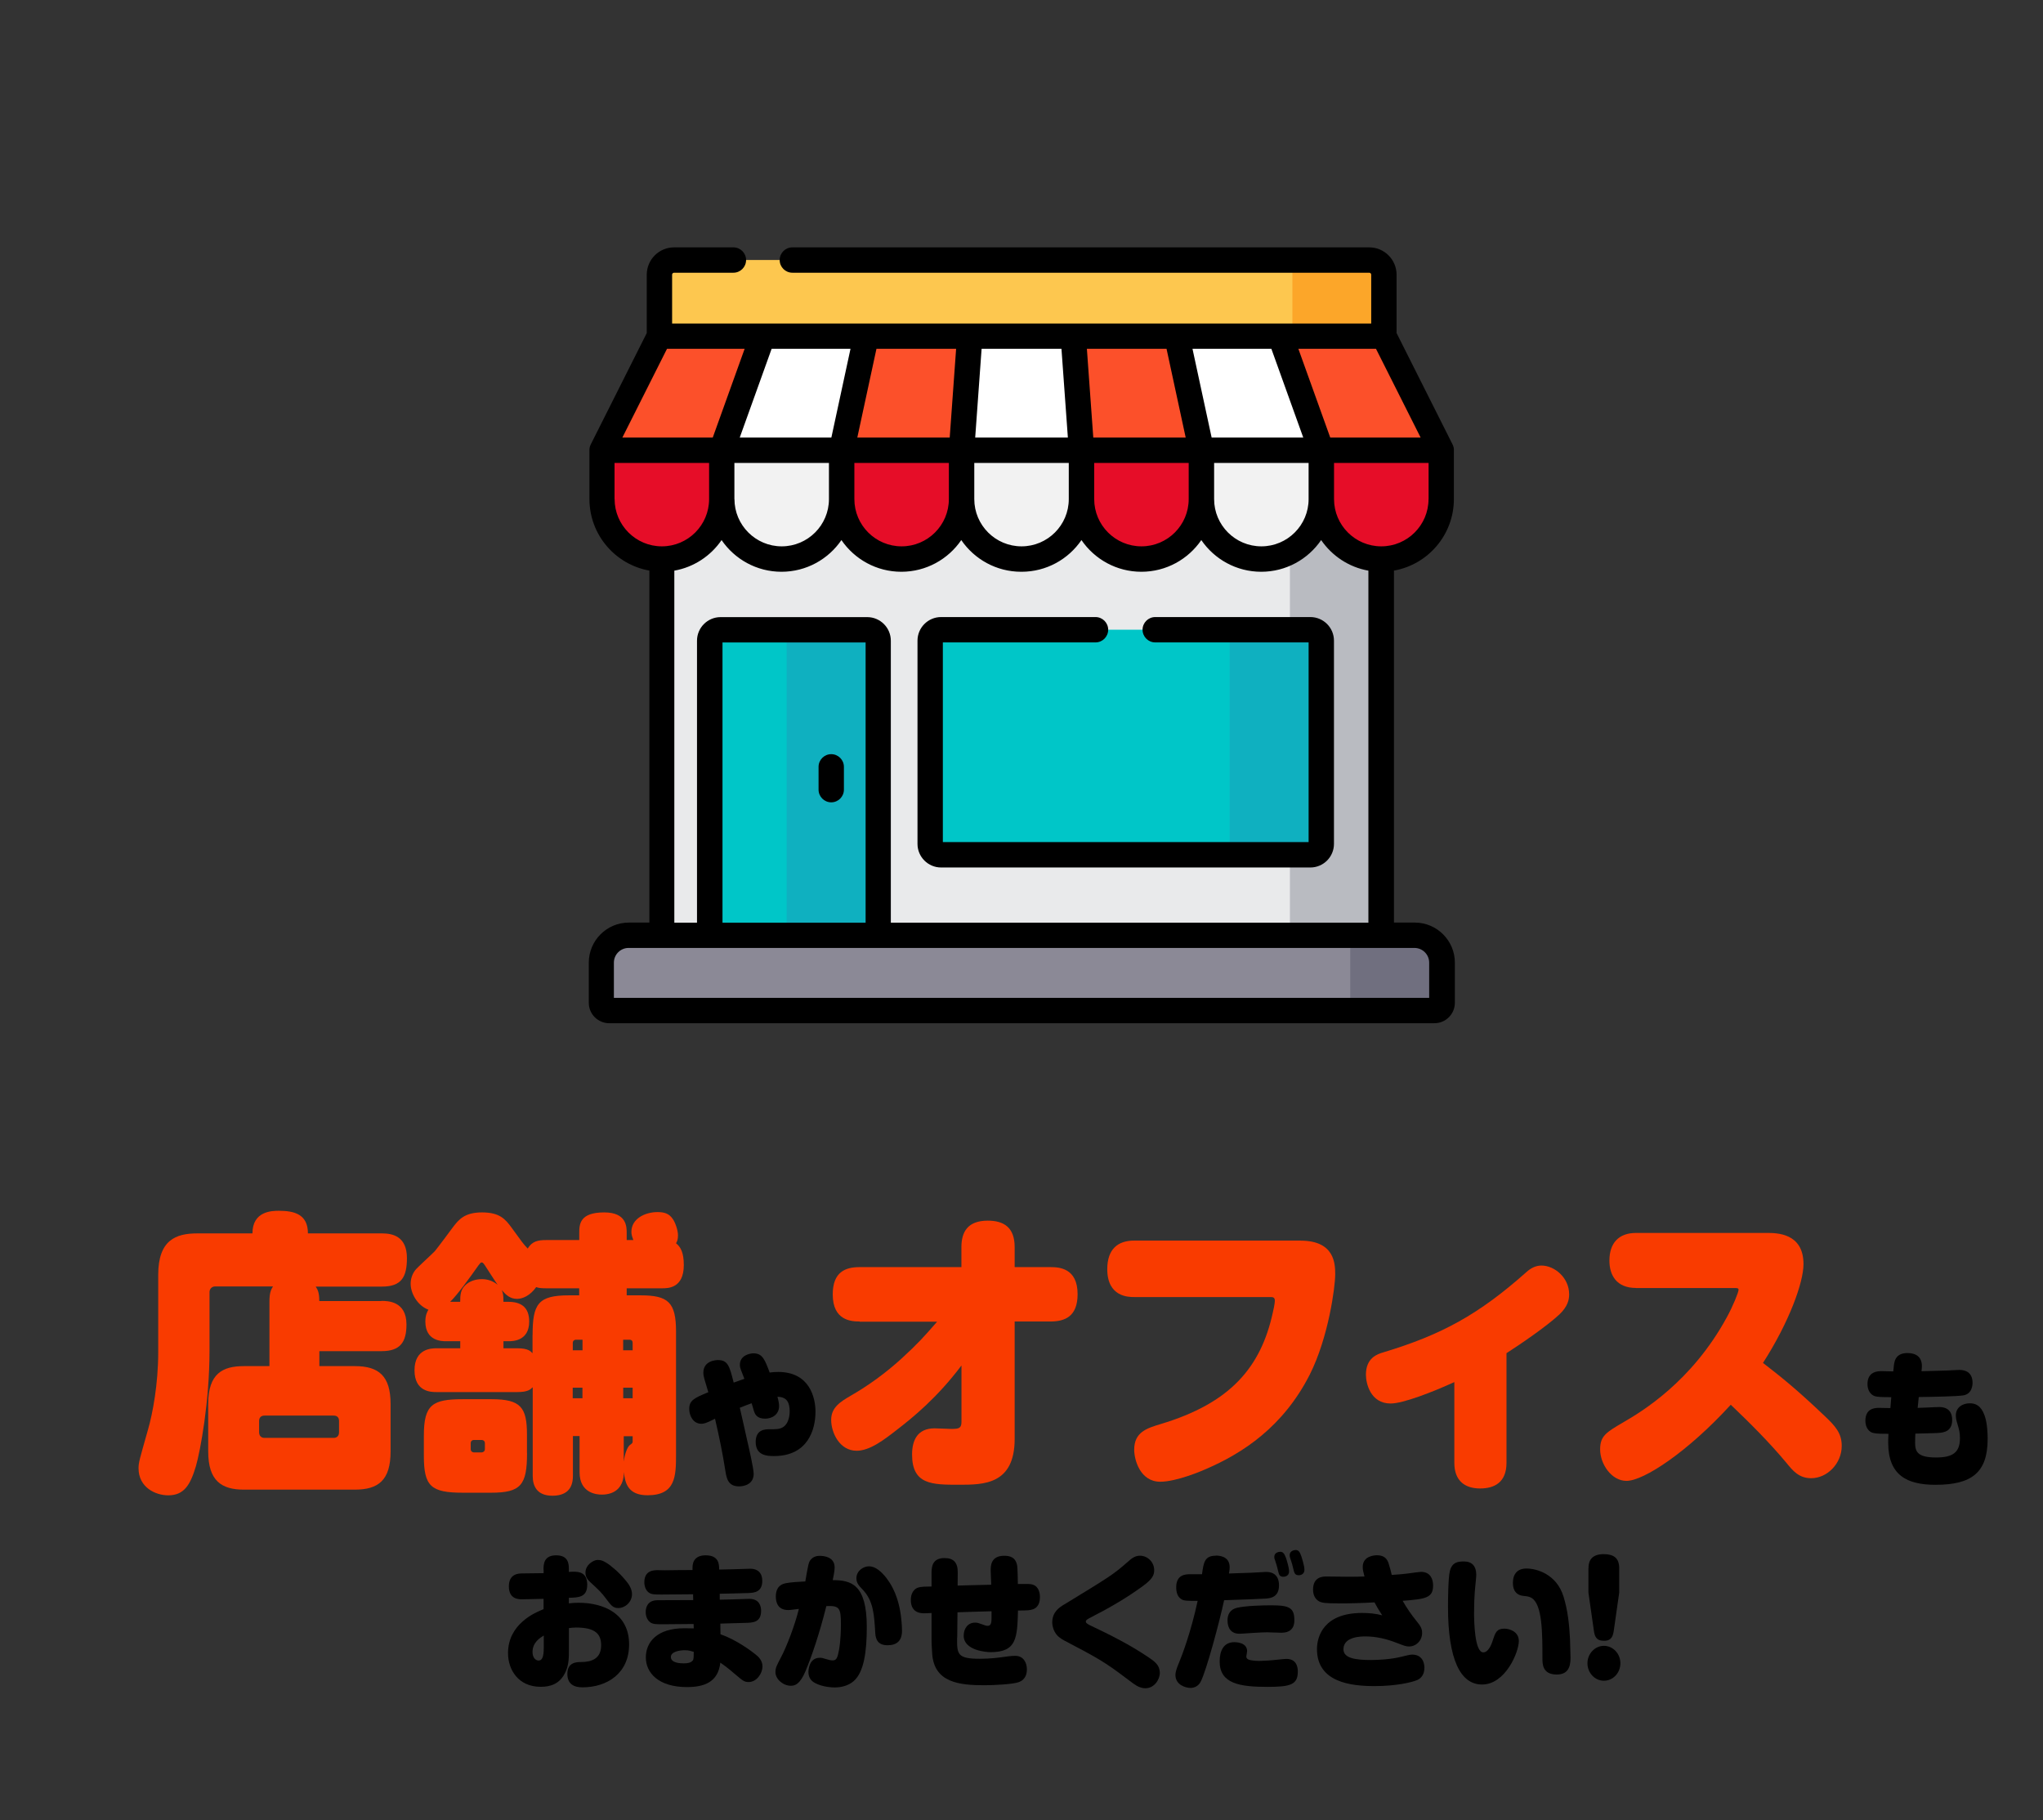 <?xml version="1.0" encoding="UTF-8"?>
<svg id="_レイヤー_2" data-name="レイヤー 2" xmlns="http://www.w3.org/2000/svg" width="312.63" height="278.53" viewBox="0 0 312.63 278.53">
  <rect x="0" y="0" width="312.63" height="278.53" fill="#333333" stroke="none"/>
  <defs>
    <style>
      .cls-1 {
        fill: #0fb0c0;
      }

      .cls-1, .cls-2, .cls-3, .cls-4, .cls-5, .cls-6, .cls-7, .cls-8, .cls-9, .cls-10, .cls-11, .cls-12, .cls-13, .cls-14, .cls-15 {
        stroke-width: 0px;
      }

      .cls-2 {
        fill: #f93b00;
      }

      .cls-3 {
        fill: #000;
      }

      .cls-4 {
        fill: #f2f2f2;
      }

      .cls-5 {
        fill: #e60d28;
      }

      .cls-6 {
        fill: #fca629;
      }

      .cls-7 {
        fill: #e9eaeb;
      }

      .cls-8 {
        fill: none;
      }

      .cls-9 {
        fill: #b9bbc1;
      }

      .cls-10 {
        fill: #00c6c8;
      }

      .cls-11 {
        fill: #fc502a;
      }

      .cls-12 {
        fill: #fdc74f;
      }

      .cls-13 {
        fill: #706f7f;
      }

      .cls-14 {
        fill: #fff;
      }

      .cls-15 {
        fill: #8b8996;
      }
    </style>
  </defs>
  <g id="_レイヤー_1-2" data-name="レイヤー 1">
    <g>
      <path class="cls-2" d="M58.38,199.06c.89,0,3.82,0,3.82,3.6,0,2.75-.98,4.09-3.82,4.09h-9.51v2.29h5.43c3.65,0,5.47,1.49,5.47,5.8v7.25c0,4.41-1.87,5.85-5.47,5.85h-16.97c-3.39,0-5.47-1.3-5.47-5.85v-7.25c0-4.68,2.21-5.8,5.47-5.8h3.9v-9.85c0-1.3.21-1.84.55-2.34h-8.91c-.42,0-.81.36-.81.86v9c0,7.79-1.4,15.25-2.08,17.64-.85,2.83-1.78,4.46-4.24,4.46-1.95,0-4.54-1.21-4.54-4.14,0-.9.17-1.39,1.44-5.89.72-2.47,1.57-7.02,1.57-11.83v-11.88c0-5.35,2.72-6.34,5.98-6.34h8.44c0-3.42,3.01-3.46,4.03-3.46,2.33,0,4.46.5,4.46,3.46h11.33c1.57,0,3.82.41,3.82,3.78,0,2.92-.85,4.36-3.82,4.36h-10.14c.34.5.55.99.55,2.21h9.51ZM51.88,217.42c0-.67-.47-.81-.81-.81h-10.61c-.47,0-.81.27-.81.81v1.75c0,.54.34.85.81.85h10.61c.34,0,.81-.18.81-.85v-1.75Z"/>
      <path class="cls-2" d="M81.5,212.29c-.34.32-.72.72-2.33.72h-12.39c-.76,0-3.35,0-3.35-3.33s2.63-3.37,3.35-3.37h3.65v-1.08h-2.16c-.64,0-3.18,0-3.18-3.02,0-.99.3-1.53.47-1.8-1.74-.67-2.72-2.56-2.72-3.96,0-.72.21-1.44.68-2.07.34-.45,2.55-2.43,3.01-2.92.42-.5,2.33-3.06,2.76-3.65.89-1.17,1.78-2.29,4.46-2.29s3.56.99,4.54,2.34c1.57,2.16,1.74,2.43,2.46,3.19.68-1.12,1.57-1.3,2.84-1.3h5.05v-1.08c0-1.35.08-3.15,3.82-3.15,3.44,0,3.44,2.2,3.44,3.15v1.08h1.02c-.25-.67-.3-.9-.3-1.26,0-2.03,2.12-3.02,3.99-3.02,1.06,0,1.78.23,2.33,1.04.34.45.81,1.67.81,2.52,0,.63-.13.94-.3,1.21.68.54,1.19,1.39,1.19,3.33,0,3.56-2.42,3.56-3.31,3.56h-5.43v1.08h2.12c4.2,0,5.43,1.03,5.43,5.53v18.76c0,3.38-.04,6.3-4.37,6.3-2.97,0-3.44-1.85-3.61-3.56,0,2.21-1.23,3.46-3.39,3.46-.72,0-3.39-.18-3.39-3.42v-5.54h-1.02v6.12c0,2.11-1.19,3.01-3.14,3.01-2.33,0-3.01-1.44-3.01-3.01v-13.59ZM80.65,222.33c0,4.91-.93,6.08-5.52,6.08h-4.29c-4.92,0-5.98-.99-5.98-5.67v-3.06c0-4.77,1.32-5.58,5.98-5.58h4.37c4.5,0,5.43,1.26,5.43,5.45v2.79ZM70.42,199.2c0-1.12.08-1.84.76-2.52s1.66-.95,2.55-.95,1.7.27,2.42.86c-.34-.45-1.65-2.52-1.95-2.97-.25-.36-.34-.45-.51-.45-.13,0-.21.13-.47.45-1.36,1.93-3.18,4.45-4.33,5.58h1.53ZM74.2,220.84c0-.41-.34-.5-.47-.5h-1.23c-.21,0-.47.13-.47.5v.9c0,.45.42.5.47.5h1.23c.08,0,.47-.09.47-.5v-.9ZM81.5,204.28c0-4.77.85-6.07,5.56-6.07h1.57v-1.08h-5.05c-.68,0-1.15-.04-1.53-.18-.93,1.31-2.08,1.8-2.93,1.8-1.02,0-1.7-.58-2.33-1.35.17.5.25.67.25,1.8h.76c1.91,0,3.18.81,3.18,3.01,0,3.02-2.55,3.02-3.18,3.02h-.76v1.08h2.12c1.66,0,2.04.45,2.33.76v-2.79ZM87.65,206.62h1.49v-1.62h-1.02c-.25,0-.47.18-.47.5v1.12ZM89.13,212.34h-1.49v1.62h1.49v-1.62ZM96.81,206.62v-1.12c0-.5-.38-.5-.47-.5h-.98v1.62h1.44ZM96.81,212.34h-1.44v1.62h1.44v-1.62ZM95.46,223.59c.13-1.04.51-2.16.93-2.48.38-.27.42-.31.42-.58v-.76h-1.36v3.83Z"/>
      <path class="cls-3" d="M119.08,209.93c4.83,0,5.71,3.96,5.71,6.08,0,2.83-1.22,6.79-6.34,6.79-1.01,0-2.81-.04-2.81-2.16,0-1.94,1.49-1.94,2.12-1.94,1.03,0,1.47,0,1.97-.27,1.11-.6,1.11-2.25,1.11-2.47,0-1.4-.46-2.21-1.87-2.23.21.8.25,1.11.25,1.43,0,1.25-1.03,1.92-2.14,1.92-1.26,0-1.53-.69-1.68-1.07-.04-.11-.34-1.18-.38-1.29-.57.2-1.09.4-1.81.69.17.76.95,4.14,1.09,4.83.25,1.09,1.03,4.43,1.03,5.28,0,1.56-1.39,1.92-2.25,1.92-1.66,0-1.89-1.25-2.06-2.25-.46-2.96-.95-5.26-1.6-8.09-.08.02-.13.04-.25.11-1.09.56-1.49.65-1.85.65-1.22,0-1.85-1.2-1.85-2.27,0-1.31.76-1.67,2.92-2.56-.08-.31-.5-1.69-.59-1.98-.12-.47-.17-.69-.17-1,0-1.89,2.02-1.94,2.23-1.94,1.53,0,1.78.94,2.41,3.45.27-.09,1.41-.49,1.64-.58-.08-.2-.44-1.11-.5-1.29-.13-.33-.19-.54-.19-.85,0-1.47,1.55-1.76,2.08-1.76,1.39,0,1.74.98,2.48,2.94.44-.07.84-.09,1.28-.09Z"/>
      <path class="cls-2" d="M131.55,202.21c-1.27,0-4.12-.13-4.12-4.14,0-3.46,1.95-4.18,4.12-4.18h15.57v-3.06c0-2.29.93-4.05,4.03-4.05,2.42,0,4.12.99,4.12,4.05v3.06h5.47c1.32,0,4.16.13,4.16,4.14,0,3.46-1.99,4.18-4.16,4.18h-5.47v17.96c0,7.02-4.79,7.02-8.49,7.02-4.16,0-7.21,0-7.21-4.63,0-2.21.85-4,3.44-4,.42,0,2.25.09,2.59.09,1.19,0,1.53-.13,1.53-1.12v-8.59c-3.69,4.91-7.43,7.96-9.89,9.85-1.91,1.49-4.12,3.2-6.15,3.2-2.63,0-3.9-2.79-3.9-4.72s1.44-2.79,2.97-3.69c2.76-1.58,5.39-3.51,7.77-5.67,2.55-2.34,3.48-3.38,5.47-5.67h-11.84Z"/>
      <path class="cls-2" d="M199.02,189.84c5.26,0,5.3,3.6,5.3,5.17,0,1.89-1.02,9.63-3.9,15.34-4.03,7.92-10.18,12.01-16,14.49-.38.18-4.37,1.89-6.87,1.89-3.1,0-3.99-3.38-3.99-4.9,0-2.7,1.95-3.29,4.03-3.92,10.69-3.2,15.36-8.68,17.19-17.1.3-1.26.3-1.71.3-1.8,0-.5-.3-.54-.68-.54h-20.84c-.85,0-4.12,0-4.12-4.27,0-3.02,1.57-4.37,4.12-4.37h25.46Z"/>
      <path class="cls-2" d="M222.56,211.48c-3.35,1.53-7.85,3.28-9.76,3.28-3.1,0-3.78-3.1-3.78-4.41,0-2.57,1.74-3.15,2.67-3.42,8.95-2.7,14.6-5.8,21.9-12.29.64-.58,1.4-.99,2.29-.99,1.99,0,4.24,1.84,4.24,4.41,0,.81-.21,1.84-1.48,3.06-2.04,1.89-5.94,4.54-8.11,5.94v16.78c0,3.01-1.87,3.92-4.03,3.92-2.29,0-3.95-1.12-3.95-3.92v-12.37Z"/>
      <path class="cls-2" d="M250.35,197.08c-3.01,0-4.07-1.98-4.07-4.19,0-2.65,1.4-4.23,4.07-4.23h20.03c1.49,0,5.6,0,5.6,4.77,0,2.83-2.21,8.91-6.2,15.12,2.67,2.07,4.92,3.82,9.42,8.1,1.61,1.53,2.63,2.61,2.63,4.59,0,2.74-2.25,4.95-4.67,4.95-1.87,0-2.8-1.12-3.82-2.38-2.63-3.15-5.52-6.03-8.49-8.86-6.62,7.24-13.32,11.65-15.96,11.65-2.29,0-4.03-2.57-4.03-4.82,0-2.07.93-2.61,3.61-4.18,2.63-1.53,10.4-6.12,15.79-16.06.89-1.62,1.78-3.78,1.78-4.18,0-.27-.21-.27-.68-.27h-15.02Z"/>
      <path class="cls-3" d="M293.47,215.43c1.05-.02,1.87-.09,2.58-.11.19,0,.52-.02.71-.02.48,0,1.97.07,1.97,1.98,0,1.78-1.32,1.92-2.06,1.98-.08,0-.55.04-.9.04-.42.02-2.29.07-2.67.07-.02.31-.04.78-.04,1.36,0,1.36.31,2.29,3.21,2.29,2.5,0,3.65-.73,3.65-2.94,0-.89-.1-1.25-.46-2.45-.15-.49-.17-.89-.17-1.03,0-1.31,1.11-1.87,2.12-1.87.86,0,1.72.29,2.29,1.89.42,1.2.46,2.81.46,3.56,0,5.15-2.44,7.02-7.98,7.02-4.39,0-7.24-1.47-7.24-6.46,0-.13,0-.67.04-1.34-.92,0-1.76,0-2.33-.13-.59-.13-1.2-.76-1.2-1.87,0-.85.29-1.78,1.58-1.94.27-.04.29-.04,2.25,0l.13-1.67c-1.64,0-2.02-.04-2.44-.13-.63-.16-1.2-.82-1.2-1.87,0-1.98,1.66-1.98,2.16-1.98.29,0,1.53.04,1.79.04l.06-.6c.08-.82.17-2.21,2.12-2.21,1.32,0,2.35.62,2.18,2.36l-.04.42c2.88-.07,3.21-.09,3.99-.11.27-.02,1.55-.09,1.83-.09.88,0,1.99.36,1.99,1.98,0,.31-.06,1.72-1.45,1.92-1.11.16-4.51.22-6.78.25l-.17,1.65Z"/>
      <path class="cls-3" d="M83.17,240.17c0-.76.02-2.18,1.93-2.18s1.95,1.34,1.95,2.16v.38c1.26-.09,2.81-.16,2.81,1.96,0,1.92-1.3,1.96-2.81,2v.85c.67-.07,1.03-.09,1.49-.09,3.82,0,7.73,1.65,7.73,6.37,0,4.41-3.34,6.57-7.14,6.57-1.3,0-2.31-.49-2.31-2.07,0-1.78,1.45-1.8,2.08-1.8,1.66,0,3.09-.53,3.09-2.56,0-1.67-.82-2.72-3.82-2.72-.5,0-.73.04-1.11.09v3.16c0,1.43-.02,2.45-.5,3.5-.86,1.94-2.39,2.32-3.82,2.32-3.42,0-5-2.61-5-5.15,0-4.5,4.2-6.24,5.44-6.73v-1.58c-.53.02-2.79.07-3.23.07-.59,0-2.08,0-2.08-1.98,0-1.87,1.39-1.98,2.02-1.98.5,0,2.81-.04,3.3-.04v-.54ZM83.21,250.26c-.57.36-1.72,1.05-1.72,2.52,0,.82.42,1.31.94,1.31s.78-.54.78-1.96v-1.87ZM93.48,239.63c1.39,1.05,2.46,2.41,2.71,2.78.1.18.52.78.52,1.51,0,1.25-1.07,2.14-2.1,2.14-.82,0-1.13-.45-1.83-1.38-.76-1.02-.99-1.23-2.48-2.61-.27-.27-.71-.67-.71-1.43,0-1.23,1.26-1.94,1.83-1.94.48,0,.88.02,2.06.91Z"/>
      <path class="cls-3" d="M106.04,243.95c-.76,0-4.09.04-4.77.04-.97,0-1.51,0-1.91-.25-.48-.29-.76-.94-.76-1.63,0-1.85,1.49-1.85,2.06-1.85.17,0,.94.02,1.09.02.67-.02,3.61-.04,4.22-.04v-.36c0-1.11.57-1.89,2.02-1.89,2.04,0,2.06,1.4,2.06,2.18.67-.02,3.55-.07,4.14-.11.08,0,.5-.02.65-.02,1.13,0,1.81.67,1.81,1.85,0,1.76-1.28,1.83-2.08,1.87-.69.04-3.8.09-4.43.11v.91c.63-.02,3.34-.07,3.91-.11.15,0,.46-.02.61-.02,1.58,0,1.81,1.18,1.81,1.83,0,1.78-1.26,1.83-2.46,1.85-1.89.04-2.08.07-3.78.11l.02,1.63c2.33.8,4.7,2.5,5.67,3.34.19.18.76.73.76,1.56,0,1.11-.9,2.41-2.12,2.41-.65,0-.9-.2-2-1.14-1.41-1.2-1.72-1.4-2.33-1.83-.34,3.03-2.52,3.74-5.12,3.74-4.33,0-6.28-2.16-6.28-4.54s1.76-4.46,5.88-4.46c.4,0,.86.02,1.45.02l-.02-.67c-1.28,0-3.36.04-4.66.04-.96,0-1.51,0-1.91-.25-.44-.29-.76-.87-.76-1.6s.27-1.83,1.83-1.83,3.93-.02,5.44-.02l-.02-.91ZM104.78,252.51c-.71,0-2.12.2-2.12,1.03,0,.94,1.43.98,1.97.98.36,0,1.28-.02,1.47-.62.04-.18.06-.38.06-1.14-.44-.13-.76-.25-1.38-.25Z"/>
      <path class="cls-3" d="M120.59,246.36c-1.51,0-1.87-1.11-1.87-2.05,0-1.71,1.09-1.96,1.53-2.05.76-.16,1.97-.22,2.98-.27.46-2.63.5-2.92.82-3.32.25-.31.69-.6,1.38-.6.74,0,2.29.2,2.29,1.78,0,.56-.17,1.29-.29,1.94,2.77,0,5.21.58,5.21,7.17,0,3.81-.44,6.93-2.02,8.29-.74.65-1.83.96-2.88.96-.34,0-1.83-.04-3.04-.69-.76-.4-.99-1.05-.99-1.69,0-.13.02-2.16,1.74-2.16.31,0,.38.02,1.03.22.25.09.65.18.94.18.57,0,.74-.36.97-1.6.25-1.4.29-3.05.29-3.9,0-2.52-.21-2.9-2.23-2.81-1.05,4.23-2.29,7.82-3.19,9.96-.86,2.03-1.62,2.23-2.25,2.23-1.16,0-2.35-1-2.35-2.09,0-.65.19-1,.88-2.32.78-1.47,2.04-4.66,2.71-7.35-.4.04-1.3.18-1.68.18ZM135.7,241.55c1.43,1.85,1.95,4.1,2.16,5.68.06.49.17,1.51.17,2.29,0,1.54-.78,2.23-2.22,2.23s-1.81-.87-1.87-1.83c-.17-2.85-.27-4.97-1.97-6.73-.52-.54-.92-.96-.92-1.69,0-1.14,1.07-1.83,1.93-1.83.99,0,1.91.82,2.73,1.87Z"/>
      <path class="cls-3" d="M146.46,250.59c-.02,2.54.02,3.23,3.49,3.23,1.66,0,2.92-.18,3.72-.29.23-.04,1.09-.16,1.68-.16,1.28,0,1.79,1.07,1.79,2.05,0,1.58-1.03,1.92-1.43,2.03-.9.27-3.57.42-5.06.42-3.84,0-7.68-.4-8-4.79-.1-1.54-.1-1.71-.1-2.14v-4.12c-.71.04-1.09.04-1.13.04-.42,0-2.04,0-2.04-2.03,0-1.43.86-1.83,1.09-1.89.52-.18,1.18-.16,2.08-.18v-2.12c0-1.09.25-2.23,1.99-2.23,1.41,0,2.04.71,2.02,2.25l-.02,1.96c1.74-.04,2.08-.07,5.14-.13,0-.36-.08-1.87-.08-2.16,0-.69,0-2.27,2.06-2.27.84,0,1.78.18,2,1.56.06.47.1,2.16.1,2.76,1.6-.02,1.76-.02,2.2.07.67.16,1.18.82,1.18,1.94,0,1.36-.73,1.76-1.11,1.87-.48.16-.76.16-2.25.18-.12,4.21-.19,6.37-4.22,6.37-.52,0-4.09-.22-4.09-2.52,0-1.09.63-2,1.74-2,.38,0,.55.07,1.28.33.19.07.4.16.65.16.59,0,.59-.67.59-1.34v-.89c-2.79.07-3.09.09-5.21.16l-.04,3.88Z"/>
      <path class="cls-3" d="M162.81,245.54c7.08-4.32,7.58-4.63,9.74-6.53.55-.49,1.09-.96,1.89-.96,1.15,0,2.18.96,2.18,2.21,0,.78-.27,1.38-1.85,2.52-2.48,1.8-5.12,3.32-7.83,4.7-.48.25-.78.4-.78.65,0,.18.13.31.67.58,3.02,1.43,6.03,2.94,8.84,4.83,1.05.71,1.81,1.25,1.81,2.45,0,1.02-.86,2.34-2.2,2.34-.65,0-1.24-.27-1.91-.76-3.51-2.65-4.54-3.41-8.71-5.59-1.87-.98-2.08-1.09-2.48-1.38-.92-.67-1.16-1.76-1.16-2.34,0-1.63,1.13-2.32,1.78-2.72Z"/>
      <path class="cls-3" d="M186.03,238.03c.46,0,2.14.04,2.14,1.8,0,.29-.02.38-.11.94,3.4-.11,4.03-.13,4.93-.2.19-.02.55-.04.74-.04.5,0,1.99.07,1.99,2.05,0,1.85-1.34,1.98-2.04,2.03-.31.02-3.76.18-6.36.25-.71,3.34-2.73,10.83-3.59,12.48-.34.65-.95.94-1.55.94-.73,0-2.31-.45-2.31-1.98,0-.31.06-.74.57-1.94.4-.94,1.81-4.63,2.83-9.4-1.6,0-2.08,0-2.48-.25-.63-.38-.8-1.11-.8-1.83,0-1.96,1.43-2,2.21-2h1.74c.23-1.74.38-2.83,2.08-2.83ZM193.97,258.12c-4.22,0-7.33-.47-7.33-3.88,0-1.63.59-2.96,2.25-2.96.27,0,1.95.04,1.95,1.38,0,.13-.12.71-.12.82,0,.33.27.42.36.47.27.11.94.2,1.64.2.5,0,1.95-.09,2.67-.18.65-.07,1.24-.13,1.45-.13,1.47,0,1.76,1.09,1.76,1.94,0,2-1.13,2.34-4.62,2.34ZM196.18,249.84c-.36,0-1.93-.07-2.27-.07-.42,0-1.01.02-2.12.09-1.66.11-1.85.13-2.12.13-1.22,0-1.83-.78-1.83-2.05,0-.94.42-1.67,1.45-1.92,1.34-.31,3.84-.38,5.27-.38,2.83,0,3.51.42,3.51,2.32,0,1.29-.78,1.87-1.89,1.87ZM195.06,238.61c-.06-.16-.06-.29-.06-.4,0-.67.73-.76.9-.76.4,0,.63.2.92,1.02.04.16.44,1.34.44,1.98,0,.82-.82.82-.88.82-.5,0-.65-.29-.73-.62-.04-.16-.23-.91-.27-1.07-.04-.16-.27-.85-.31-.98ZM197.41,238.36c-.04-.16-.06-.29-.06-.4,0-.67.73-.78.92-.78.4,0,.63.22.9,1.05.04.16.44,1.34.44,1.96,0,.85-.82.85-.88.85-.5,0-.63-.29-.73-.62-.04-.18-.23-.91-.27-1.07-.04-.16-.27-.85-.31-.98Z"/>
      <path class="cls-3" d="M204.64,245.34c-1.81,0-2.37-.07-2.83-.33-.63-.38-.88-1.05-.88-1.78,0-2,1.57-2,2.06-2,.55,0,2.94.04,3.44.04,1.22,0,1.76-.02,2.37-.04-.17-.65-.27-1.02-.27-1.45,0-1.74,1.87-1.8,2.2-1.8,1.13,0,1.53.6,1.74,1.18.17.51.42,1.43.5,1.83,1.26-.09,1.87-.13,2.46-.22.8-.11,1.85-.25,2.02-.25,1.49,0,1.85,1.2,1.85,2.07,0,1.92-1.13,2.09-4.66,2.36.63,1.11,1.34,2.14,2.14,3.12.61.74.84,1.16.84,1.8,0,1.11-.86,2.07-2.02,2.07-.44,0-.78-.13-1.89-.56-1.53-.6-3.13-.98-4.77-.98-.59,0-3.36,0-3.36,1.96,0,1.38,1.85,1.65,4.2,1.65,1.07,0,2.96-.09,4.54-.47.67-.16,1.41-.36,1.76-.36,1.89,0,1.89,1.8,1.89,2.03,0,.94-.44,1.56-1.07,1.85-.86.38-3.3.94-6.57.94-3.61,0-8.8-.58-8.8-5.66,0-1.96,1.05-5.53,6.89-5.53,1.05,0,2.08.09,3.09.36-.53-.82-.82-1.29-1.18-1.98-1.89.11-3.78.16-5.69.16Z"/>
      <path class="cls-3" d="M225.91,240.92c0,.42-.21,2.27-.23,2.63-.06.71-.11,1.96-.11,3.21,0,1.34.08,6.08,1.41,6.08.74,0,1.22-1.07,1.47-1.89.36-1.09.57-1.74,1.74-1.74.84,0,2.23.47,2.23,1.89,0,1.72-2.06,6.66-5.63,6.66-3.32,0-5.21-3.85-5.21-11.9,0-.76.02-4.46.29-5.48.36-1.38,1.28-1.45,2.18-1.45,1.22,0,1.85.76,1.85,1.98ZM236.03,253.73c0-3.79,0-8.22-1.66-9.22-.36-.2-.61-.25-1.26-.31-.88-.09-1.6-.62-1.6-1.98,0-1.43.74-2.21,2.08-2.21,1.53,0,4.6.83,5.67,4.3.65,2.09.88,4.3.99,6.48.02.4.08,2.52.08,2.92,0,1.54-.52,2.52-2.12,2.52-2.18,0-2.18-1.63-2.18-2.5Z"/>
      <path class="cls-3" d="M247.96,254.51c0,1.47-1.13,2.67-2.52,2.67s-2.52-1.2-2.52-2.67,1.15-2.67,2.52-2.67,2.52,1.18,2.52,2.67ZM243.08,239.97c0-.58.04-2.16,2.31-2.16,1.53,0,2.39.58,2.39,2.16v3.72l-.82,5.75c-.11.76-.27,1.63-1.49,1.63s-1.45-.67-1.58-1.63l-.82-5.75v-3.72Z"/>
    </g>
    <g>
      <rect class="cls-7" x="101.27" y="57.49" width="110.09" height="94.23"/>
      <rect class="cls-9" x="197.39" y="57.49" width="13.98" height="94.23"/>
      <path class="cls-12" d="M211.75,57.49h-110.86v-15.47c0-1.24,1-2.24,2.24-2.24h106.39c1.24,0,2.24,1,2.24,2.24v15.47h0Z"/>
      <path class="cls-6" d="M209.51,39.79h-11.74v11.64h13.98v-9.41c0-1.24-1-2.24-2.24-2.24Z"/>
      <path class="cls-5" d="M101.27,85.54h0c-5.07,0-9.17-4.11-9.17-9.17v-7.47h18.35v7.47c0,5.07-4.11,9.17-9.17,9.17Z"/>
      <path class="cls-4" d="M119.62,85.54h0c-5.07,0-9.17-4.11-9.17-9.17v-7.47h18.35v7.47c0,5.07-4.11,9.17-9.17,9.17Z"/>
      <path class="cls-5" d="M137.97,85.54h0c-5.07,0-9.17-4.11-9.17-9.17v-7.47h18.35v7.47c0,5.07-4.11,9.17-9.17,9.17Z"/>
      <path class="cls-4" d="M156.32,85.54h0c-5.07,0-9.17-4.11-9.17-9.17v-7.47h18.35v7.47c0,5.07-4.11,9.17-9.17,9.17Z"/>
      <path class="cls-5" d="M174.66,85.54h0c-5.07,0-9.17-4.11-9.17-9.17v-7.47h18.35v7.47c0,5.07-4.11,9.17-9.17,9.17Z"/>
      <path class="cls-4" d="M193.01,85.54h0c-5.07,0-9.17-4.11-9.17-9.17v-7.47h18.35v7.47c0,5.07-4.11,9.17-9.17,9.17Z"/>
      <path class="cls-5" d="M211.36,85.54h0c-5.07,0-9.17-4.11-9.17-9.17v-7.47h18.35v7.47c0,5.07-4.11,9.17-9.17,9.17Z"/>
      <polygon class="cls-11" points="110.44 68.9 92.09 68.9 100.88 51.43 116.72 51.43 110.44 68.9"/>
      <polygon class="cls-14" points="128.79 68.9 110.44 68.9 116.72 51.43 132.56 51.43 128.79 68.9"/>
      <polygon class="cls-11" points="147.14 68.9 128.79 68.9 132.56 51.43 148.4 51.43 147.14 68.9"/>
      <polygon class="cls-14" points="165.49 68.9 147.14 68.9 148.4 51.43 164.24 51.43 165.49 68.9"/>
      <polygon class="cls-11" points="183.84 68.9 165.49 68.9 164.24 51.43 180.08 51.43 183.84 68.9"/>
      <polygon class="cls-14" points="202.19 68.9 183.84 68.9 180.08 51.43 195.92 51.43 202.19 68.9"/>
      <polygon class="cls-11" points="220.54 68.9 202.19 68.9 195.92 51.43 211.76 51.43 220.54 68.9"/>
      <path class="cls-15" d="M216.45,143.11h-120.26c-2.31,0-4.19,1.88-4.19,4.19v6.14c0,.66.53,1.19,1.19,1.19h126.27c.66,0,1.19-.53,1.19-1.19v-6.14c0-2.31-1.88-4.19-4.19-4.19Z"/>
      <path class="cls-13" d="M216.45,143.11h-9.83v11.52h12.83c.66,0,1.19-.53,1.19-1.19v-6.14c0-2.31-1.88-4.19-4.19-4.19Z"/>
      <path class="cls-10" d="M200.52,130.8h-56.51c-.92,0-1.67-.75-1.67-1.67v-31.1c0-.92.75-1.67,1.67-1.67h56.51c.92,0,1.67.75,1.67,1.67v31.1c0,.92-.75,1.67-1.67,1.67Z"/>
      <path class="cls-1" d="M200.52,96.36h-12.35v34.43h12.35c.92,0,1.67-.75,1.67-1.67v-31.1c0-.92-.75-1.67-1.67-1.67Z"/>
      <path class="cls-10" d="M134.4,143.11h-25.78v-45.08c0-.92.75-1.67,1.67-1.67h22.44c.92,0,1.67.75,1.67,1.67v45.08h0Z"/>
      <path class="cls-1" d="M132.73,96.36h-12.35v46.75h14.02v-45.08c0-.92-.75-1.67-1.67-1.67Z"/>
      <path class="cls-3" d="M127.2,122.77c1.07,0,1.94-.87,1.94-1.94v-3.49c0-1.07-.87-1.94-1.94-1.94s-1.94.87-1.94,1.94v3.49c0,1.07.87,1.94,1.94,1.94Z"/>
      <path class="cls-3" d="M216.45,141.17h-3.14v-53.86c5.21-.92,9.17-5.48,9.17-10.94v-7.47s0-.08,0-.11c0-.02,0-.04,0-.06,0-.08-.02-.15-.03-.23,0,0,0,0,0-.01-.02-.07-.04-.14-.06-.21,0-.02-.01-.03-.02-.05-.02-.06-.05-.11-.07-.17,0-.01,0-.02-.01-.03l-8.58-17.07v-8.93c0-2.3-1.87-4.18-4.18-4.18h-88.28c-1.07,0-1.94.87-1.94,1.94s.87,1.94,1.94,1.94h88.28c.16,0,.3.13.3.3v7.47h-106.98v-7.47c0-.16.13-.3.3-.3h9.08c1.07,0,1.94-.87,1.94-1.94s-.87-1.94-1.94-1.94h-9.08c-2.3,0-4.18,1.87-4.18,4.18v8.93l-8.58,17.07s0,.02-.01.03c-.03.06-.05.11-.07.17,0,.02-.01.03-.02.05-.02.07-.04.14-.06.21,0,0,0,0,0,.01-.02.07-.03.15-.03.23,0,.02,0,.04,0,.06,0,.04,0,.07,0,.11v7.47c0,5.47,3.97,10.02,9.17,10.94v53.86h-3.14c-3.38,0-6.13,2.75-6.13,6.13v6.14c0,1.73,1.4,3.13,3.13,3.13h126.27c1.73,0,3.13-1.4,3.13-3.13v-6.14c0-3.38-2.75-6.13-6.13-6.13ZM218.6,76.37c0,3.99-3.24,7.23-7.23,7.23s-7.23-3.24-7.23-7.23v-5.53h14.47v5.53h0ZM210.56,53.37l6.83,13.58h-13.83l-4.88-13.58h11.88ZM194.55,53.37l4.88,13.58h-14.02l-2.93-13.58h12.07ZM200.25,70.84v5.53c0,3.99-3.24,7.23-7.23,7.23s-7.23-3.24-7.23-7.23v-5.53h14.47ZM178.51,53.37l2.93,13.58h-14.14l-.98-13.58h12.19ZM181.9,70.84v5.53c0,3.99-3.24,7.23-7.23,7.23s-7.23-3.24-7.23-7.23v-5.53h14.47ZM150.2,53.37h12.23l.98,13.58h-14.18l.98-13.58ZM149.08,70.84h14.47v5.53c0,3.99-3.24,7.23-7.23,7.23s-7.23-3.24-7.23-7.23v-5.53ZM156.32,87.49c3.81,0,7.17-1.92,9.17-4.85,2,2.93,5.37,4.85,9.17,4.85s7.17-1.92,9.17-4.85c2,2.93,5.37,4.85,9.17,4.85s7.17-1.92,9.17-4.85c1.66,2.42,4.24,4.15,7.23,4.68v53.86h-73.08v-43.14c0-1.99-1.62-3.61-3.61-3.61h-22.44c-1.99,0-3.61,1.62-3.61,3.61v43.14h-3.47v-53.86c2.99-.53,5.58-2.26,7.23-4.68,2,2.93,5.37,4.85,9.17,4.85s7.17-1.92,9.17-4.85c2,2.93,5.37,4.85,9.17,4.85s7.17-1.92,9.17-4.85c2,2.93,5.37,4.85,9.17,4.85ZM132.46,98.31v42.87h-21.9v-42.87h21.9ZM112.38,76.37v-5.53h14.47v5.53c0,3.99-3.24,7.23-7.23,7.23s-7.23-3.25-7.23-7.23ZM134.12,53.37h12.19l-.98,13.58h-14.14l2.93-13.58ZM130.73,70.84h14.47v5.53c0,3.99-3.24,7.23-7.23,7.23s-7.23-3.24-7.23-7.23v-5.53h0ZM130.15,53.37l-2.93,13.58h-14.02l4.88-13.58h12.07ZM102.07,53.37h11.88l-4.88,13.58h-13.83l6.83-13.58ZM94.04,76.37v-5.53h14.47v5.53c0,3.99-3.24,7.23-7.23,7.23s-7.23-3.25-7.23-7.23ZM218.7,152.69h-124.76v-5.39c0-1.24,1.01-2.25,2.25-2.25h120.26c1.24,0,2.25,1.01,2.25,2.25v5.39h0Z"/>
      <path class="cls-3" d="M140.4,98.03v31.1c0,1.99,1.62,3.61,3.61,3.61h56.51c1.99,0,3.61-1.62,3.61-3.61v-31.1c0-1.99-1.62-3.61-3.61-3.61h-23.74c-1.07,0-1.94.87-1.94,1.94s.87,1.94,1.94,1.94h23.47v30.55h-55.97v-30.55h23.36c1.07,0,1.94-.87,1.94-1.94s-.87-1.94-1.94-1.94h-23.63c-1.99,0-3.61,1.62-3.61,3.61Z"/>
    </g>
    <rect class="cls-8" width="312.63" height="278.53"/>
  </g>
</svg>